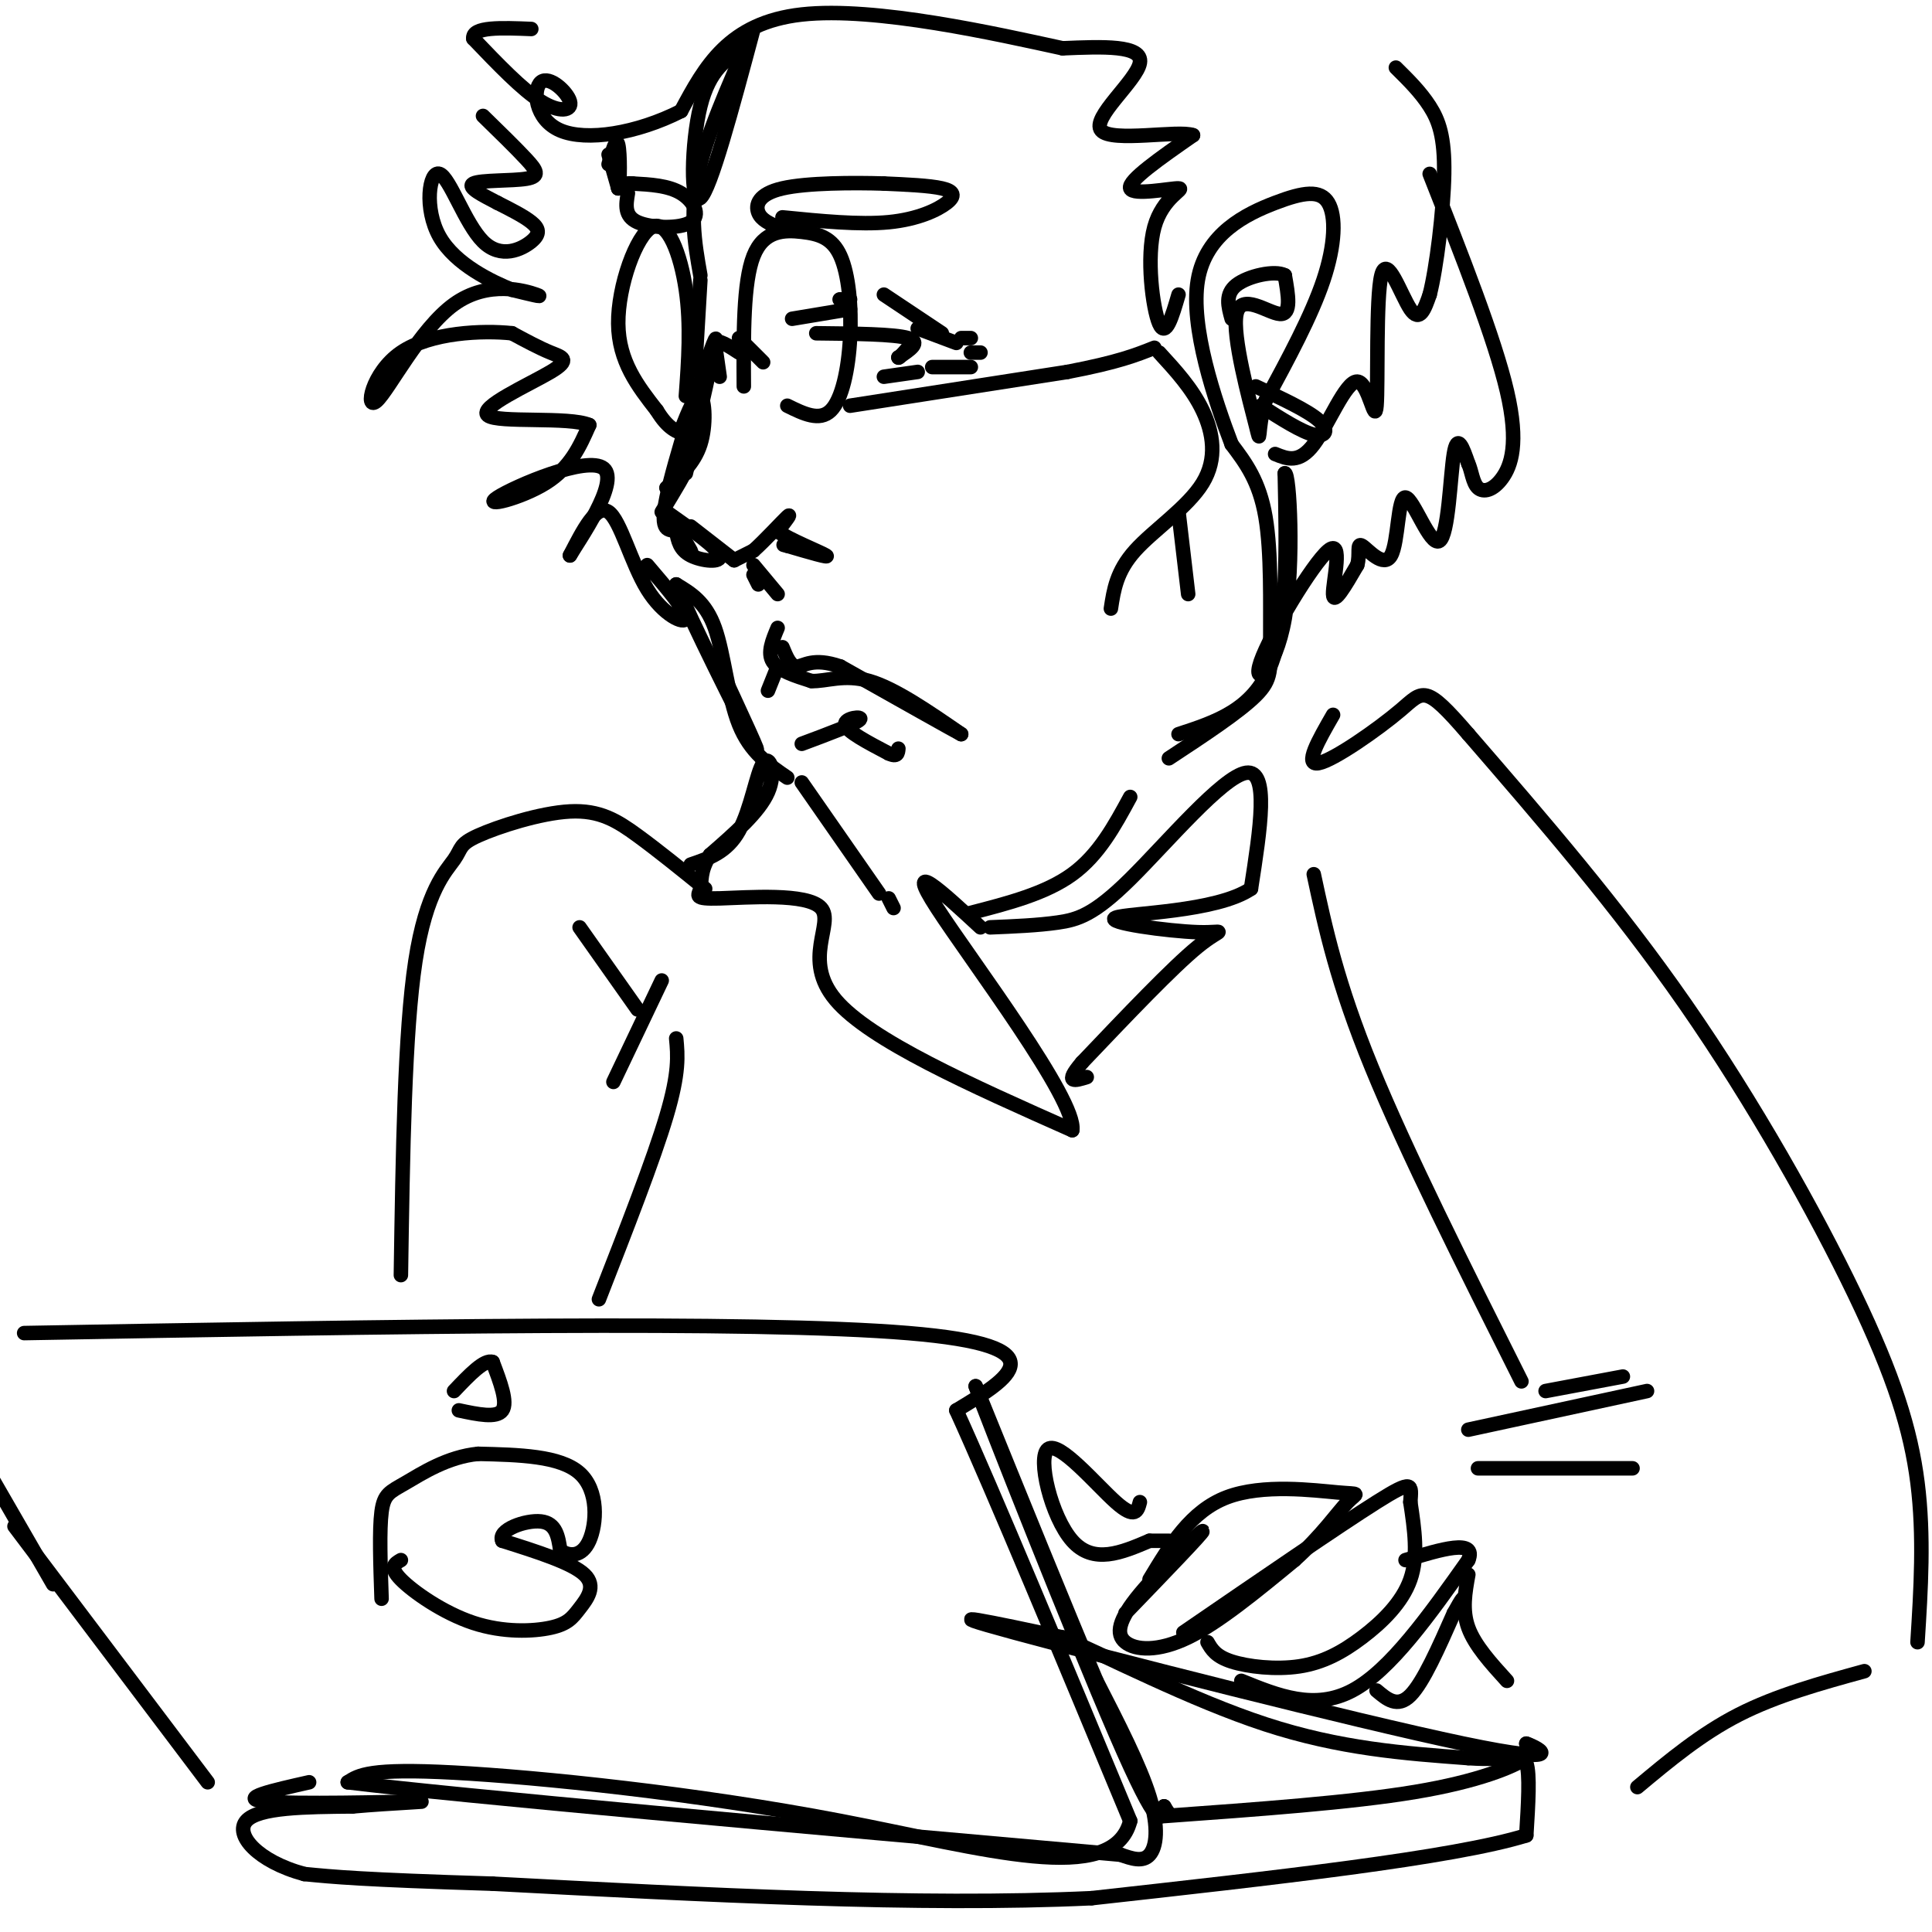 <svg viewBox='0 0 400 400' version='1.1' xmlns='http://www.w3.org/2000/svg' xmlns:xlink='http://www.w3.org/1999/xlink'><g fill='none' stroke='rgb(0,0,0)' stroke-width='3' stroke-linecap='round' stroke-linejoin='round'><path d='M156,6c-4.444,16.622 -8.889,33.244 -11,35c-2.111,1.756 -1.889,-11.356 0,-19c1.889,-7.644 5.444,-9.822 9,-12'/><path d='M154,10c-0.600,2.444 -6.600,14.556 -9,24c-2.400,9.444 -1.200,16.222 0,23'/><path d='M145,58c0.000,0.000 -1.000,17.000 -1,17'/><path d='M144,75c-0.167,2.833 -0.083,1.417 0,0'/><path d='M141,89c1.533,-3.867 3.067,-7.733 4,-7c0.933,0.733 1.267,6.067 0,10c-1.267,3.933 -4.133,6.467 -7,9'/><path d='M138,101c0.022,0.111 3.578,-4.111 4,-4c0.422,0.111 -2.289,4.556 -5,9'/><path d='M141,112c1.250,1.500 2.500,3.000 2,2c-0.500,-1.000 -2.750,-4.500 -5,-8'/><path d='M138,106c5.244,3.689 10.489,7.378 11,9c0.511,1.622 -3.711,1.178 -6,0c-2.289,-1.178 -2.644,-3.089 -3,-5'/><path d='M140,110c-1.452,-0.536 -3.583,0.625 -2,-7c1.583,-7.625 6.881,-24.036 9,-30c2.119,-5.964 1.060,-1.482 0,3'/><path d='M147,76c-0.833,4.167 -2.917,13.083 -5,22'/><path d='M143,109c0.000,0.000 9.000,7.000 9,7'/><path d='M152,116c0.000,0.000 4.000,-2.000 4,-2'/><path d='M156,114c2.267,-2.000 5.933,-6.000 7,-7c1.067,-1.000 -0.467,1.000 -2,3'/><path d='M161,110c2.267,1.667 8.933,4.333 10,5c1.067,0.667 -3.467,-0.667 -8,-2'/><path d='M163,113c-1.333,-0.333 -0.667,-0.167 0,0'/><path d='M157,121c0.000,0.000 -1.000,-2.000 -1,-2'/><path d='M156,117c0.000,0.000 5.000,6.000 5,6'/><path d='M161,130c-1.083,2.583 -2.167,5.167 -1,7c1.167,1.833 4.583,2.917 8,4'/><path d='M168,141c3.067,0.133 6.733,-1.533 12,0c5.267,1.533 12.133,6.267 19,11'/><path d='M199,152c-1.000,-0.500 -13.000,-7.250 -25,-14'/><path d='M174,138c-5.756,-2.000 -7.644,0.000 -9,0c-1.356,0.000 -2.178,-2.000 -3,-4'/><path d='M161,138c0.000,0.000 -2.000,5.000 -2,5'/><path d='M166,154c5.600,-2.089 11.200,-4.178 12,-5c0.800,-0.822 -3.200,-0.378 -3,1c0.200,1.378 4.600,3.689 9,6'/><path d='M184,156c1.833,0.833 1.917,-0.083 2,-1'/><path d='M3,316c0.000,0.000 40.000,53.000 40,53'/><path d='M11,328c0.000,0.000 -15.000,-26.000 -15,-26'/><path d='M5,276c75.417,-1.333 150.833,-2.667 183,0c32.167,2.667 21.083,9.333 10,16'/><path d='M198,292c7.667,16.833 21.833,50.917 36,85'/><path d='M234,377c-3.500,13.774 -30.250,5.708 -60,0c-29.750,-5.708 -62.500,-9.060 -80,-10c-17.500,-0.940 -19.750,0.530 -22,2'/><path d='M72,369c23.000,2.833 91.500,8.917 160,15'/><path d='M232,384c2.289,0.800 4.578,1.600 6,0c1.422,-1.600 1.978,-5.600 0,-12c-1.978,-6.400 -6.489,-15.200 -11,-24'/><path d='M227,348c-6.000,-14.167 -15.500,-37.583 -25,-61'/><path d='M202,287c2.111,5.844 19.889,50.956 29,72c9.111,21.044 9.556,18.022 10,15'/><path d='M241,374c1.667,2.500 0.833,1.250 0,0'/><path d='M241,374c0.000,0.000 0.100,0.100 0.1,0.1'/><path d='M241,376c19.400,-1.400 38.800,-2.800 52,-5c13.200,-2.200 20.200,-5.200 23,-7c2.800,-1.800 1.400,-2.400 0,-3'/><path d='M316,361c2.714,0.917 9.500,4.708 -13,0c-22.500,-4.708 -74.286,-17.917 -93,-23c-18.714,-5.083 -4.357,-2.042 10,1'/><path d='M220,339c9.022,3.844 26.578,12.956 42,18c15.422,5.044 28.711,6.022 42,7'/><path d='M304,364c9.200,0.644 11.200,-1.244 12,1c0.800,2.244 0.400,8.622 0,15'/><path d='M316,380c-15.000,4.667 -52.500,8.833 -90,13'/><path d='M226,393c-35.667,1.667 -79.833,-0.667 -124,-3'/><path d='M102,390c-27.167,-0.833 -33.083,-1.417 -39,-2'/><path d='M63,388c-9.711,-2.622 -14.489,-8.178 -12,-11c2.489,-2.822 12.244,-2.911 22,-3'/><path d='M73,374c8.298,-0.738 18.042,-1.083 13,-1c-5.042,0.083 -24.869,0.595 -31,0c-6.131,-0.595 1.435,-2.298 9,-4'/><path d='M83,323c-1.253,0.722 -2.505,1.444 0,4c2.505,2.556 8.768,6.944 15,9c6.232,2.056 12.433,1.778 16,1c3.567,-0.778 4.499,-2.056 6,-4c1.501,-1.944 3.572,-4.556 1,-7c-2.572,-2.444 -9.786,-4.722 -17,-7'/><path d='M104,319c-1.044,-2.244 4.844,-4.356 8,-4c3.156,0.356 3.578,3.178 4,6'/><path d='M116,321c1.845,1.262 4.458,1.417 6,-2c1.542,-3.417 2.012,-10.405 -2,-14c-4.012,-3.595 -12.506,-3.798 -21,-4'/><path d='M99,301c-6.345,0.595 -11.708,4.083 -15,6c-3.292,1.917 -4.512,2.262 -5,6c-0.488,3.738 -0.244,10.869 0,18'/><path d='M95,292c3.917,0.833 7.833,1.667 9,0c1.167,-1.667 -0.417,-5.833 -2,-10'/><path d='M102,282c-1.667,-0.667 -4.833,2.667 -8,6'/><path d='M233,334c8.075,-8.372 16.150,-16.743 16,-17c-0.150,-0.257 -8.525,7.601 -13,13c-4.475,5.399 -5.051,8.338 -3,10c2.051,1.662 6.729,2.046 13,-1c6.271,-3.046 14.136,-9.523 22,-16'/><path d='M268,323c5.700,-5.110 8.951,-9.885 11,-12c2.049,-2.115 2.898,-1.569 -2,-2c-4.898,-0.431 -15.542,-1.837 -23,1c-7.458,2.837 -11.729,9.919 -16,17'/><path d='M250,340c0.842,1.466 1.684,2.931 5,4c3.316,1.069 9.105,1.740 14,1c4.895,-0.740 8.895,-2.892 13,-6c4.105,-3.108 8.316,-7.174 10,-12c1.684,-4.826 0.842,-10.413 0,-16'/><path d='M292,311c0.222,-3.689 0.778,-4.911 -7,0c-7.778,4.911 -23.889,15.956 -40,27'/><path d='M257,348c7.583,3.083 15.167,6.167 23,2c7.833,-4.167 15.917,-15.583 24,-27'/><path d='M304,323c1.833,-4.500 -5.583,-2.250 -13,0'/><path d='M236,311c-0.476,1.810 -0.952,3.619 -5,0c-4.048,-3.619 -11.667,-12.667 -14,-11c-2.333,1.667 0.619,14.048 5,19c4.381,4.952 10.190,2.476 16,0'/><path d='M238,319c3.333,0.000 3.667,0.000 4,0'/><path d='M285,350c2.167,1.833 4.333,3.667 7,1c2.667,-2.667 5.833,-9.833 9,-17'/><path d='M301,334c1.833,-3.333 1.917,-3.167 2,-3'/><path d='M304,326c-0.667,3.667 -1.333,7.333 0,11c1.333,3.667 4.667,7.333 8,11'/><path d='M339,370c6.583,-5.500 13.167,-11.000 21,-15c7.833,-4.000 16.917,-6.500 26,-9'/><path d='M397,340c0.696,-10.988 1.393,-21.976 0,-33c-1.393,-11.024 -4.875,-22.083 -13,-39c-8.125,-16.917 -20.893,-39.690 -35,-60c-14.107,-20.310 -29.554,-38.155 -45,-56'/><path d='M304,152c-9.083,-10.571 -9.292,-9.000 -14,-5c-4.708,4.000 -13.917,10.429 -17,11c-3.083,0.571 -0.042,-4.714 3,-10'/><path d='M166,162c0.000,0.000 16.000,23.000 16,23'/><path d='M184,186c0.000,0.000 1.000,2.000 1,2'/><path d='M201,189c7.750,-2.000 15.500,-4.000 21,-8c5.500,-4.000 8.750,-10.000 12,-16'/><path d='M242,157c7.280,-4.792 14.560,-9.583 18,-13c3.440,-3.417 3.042,-5.458 3,-12c-0.042,-6.542 0.274,-17.583 -1,-25c-1.274,-7.417 -4.137,-11.208 -7,-15'/><path d='M255,92c-3.467,-9.097 -8.633,-24.341 -7,-34c1.633,-9.659 10.067,-13.733 16,-16c5.933,-2.267 9.367,-2.726 11,0c1.633,2.726 1.467,8.636 -1,16c-2.467,7.364 -7.233,16.182 -12,25'/><path d='M262,83c-1.927,6.419 -0.743,9.968 -2,5c-1.257,-4.968 -4.954,-18.453 -4,-23c0.954,-4.547 6.558,-0.156 9,0c2.442,0.156 1.721,-3.922 1,-8'/><path d='M266,57c-2.022,-1.111 -7.578,0.111 -10,2c-2.422,1.889 -1.711,4.444 -1,7'/><path d='M244,61c-1.325,4.541 -2.651,9.081 -4,6c-1.349,-3.081 -2.722,-13.785 -1,-20c1.722,-6.215 6.541,-7.943 5,-8c-1.541,-0.057 -9.440,1.555 -10,0c-0.560,-1.555 6.220,-6.278 13,-11'/><path d='M247,28c-2.952,-1.131 -16.833,1.542 -19,-1c-2.167,-2.542 7.381,-10.298 8,-14c0.619,-3.702 -7.690,-3.351 -16,-3'/><path d='M220,10c-13.378,-2.911 -38.822,-8.689 -54,-7c-15.178,1.689 -20.089,10.844 -25,20'/><path d='M141,23c-9.176,4.661 -19.616,6.312 -25,4c-5.384,-2.312 -5.711,-8.589 -4,-10c1.711,-1.411 5.461,2.043 6,4c0.539,1.957 -2.132,2.416 -6,0c-3.868,-2.416 -8.934,-7.708 -14,-13'/><path d='M98,8c-0.333,-2.500 5.833,-2.250 12,-2'/><path d='M264,94c2.486,1.014 4.973,2.028 8,-2c3.027,-4.028 6.596,-13.099 9,-13c2.404,0.099 3.644,9.367 4,5c0.356,-4.367 -0.174,-22.368 1,-27c1.174,-4.632 4.050,4.105 6,7c1.950,2.895 2.975,-0.053 4,-3'/><path d='M296,61c1.393,-5.381 2.875,-17.333 3,-25c0.125,-7.667 -1.107,-11.048 -3,-14c-1.893,-2.952 -4.446,-5.476 -7,-8'/><path d='M272,181c2.417,11.250 4.833,22.500 12,40c7.167,17.500 19.083,41.250 31,65'/><path d='M306,304c0.000,0.000 32.000,0.000 32,0'/><path d='M304,296c0.000,0.000 37.000,-8.000 37,-8'/><path d='M320,288c0.000,0.000 16.000,-3.000 16,-3'/><path d='M83,264c0.383,-25.199 0.767,-50.398 3,-65c2.233,-14.602 6.317,-18.606 8,-21c1.683,-2.394 0.967,-3.178 5,-5c4.033,-1.822 12.817,-4.683 19,-5c6.183,-0.317 9.767,1.909 14,5c4.233,3.091 9.117,7.045 14,11'/><path d='M120,192c0.000,0.000 12.000,17.000 12,17'/><path d='M137,203c0.000,0.000 -10.000,21.000 -10,21'/><path d='M140,215c0.333,3.500 0.667,7.000 -2,16c-2.667,9.000 -8.333,23.500 -14,38'/><path d='M143,179c3.762,-1.274 7.524,-2.548 10,-7c2.476,-4.452 3.667,-12.083 5,-14c1.333,-1.917 2.810,1.881 1,6c-1.810,4.119 -6.905,8.560 -12,13'/><path d='M147,177c-2.182,3.450 -1.637,5.574 -2,7c-0.363,1.426 -1.633,2.156 4,2c5.633,-0.156 18.171,-1.196 21,2c2.829,3.196 -4.049,10.627 3,19c7.049,8.373 28.024,17.686 49,27'/><path d='M222,234c1.000,-6.200 -21.000,-35.200 -28,-46c-7.000,-10.800 1.000,-3.400 9,4'/><path d='M205,192c4.929,-0.202 9.857,-0.405 14,-1c4.143,-0.595 7.500,-1.583 15,-9c7.500,-7.417 19.143,-21.262 24,-22c4.857,-0.738 2.929,11.631 1,24'/><path d='M259,184c-7.140,4.861 -25.491,5.014 -28,6c-2.509,0.986 10.825,2.804 17,3c6.175,0.196 5.193,-1.230 0,3c-5.193,4.230 -14.596,14.115 -24,24'/><path d='M224,220c-3.833,4.500 -1.417,3.750 1,3'/><path d='M142,82c0.536,-7.339 1.071,-14.679 0,-22c-1.071,-7.321 -3.750,-14.625 -7,-13c-3.250,1.625 -7.071,12.179 -7,20c0.071,7.821 4.036,12.911 8,18'/><path d='M136,85c2.333,3.833 4.167,4.417 6,5'/><path d='M153,70c0.000,0.000 5.000,5.000 5,5'/><path d='M163,84c3.335,1.645 6.669,3.291 9,1c2.331,-2.291 3.658,-8.517 4,-15c0.342,-6.483 -0.300,-13.222 -2,-17c-1.700,-3.778 -4.458,-4.594 -8,-5c-3.542,-0.406 -7.869,-0.402 -10,5c-2.131,5.402 -2.065,16.201 -2,27'/><path d='M130,40c-0.399,2.369 -0.798,4.738 2,6c2.798,1.262 8.792,1.417 11,0c2.208,-1.417 0.631,-4.405 -2,-6c-2.631,-1.595 -6.315,-1.798 -10,-2'/><path d='M131,38c-2.167,-0.167 -2.583,0.417 -3,1'/><path d='M162,45c7.982,0.792 15.964,1.583 22,1c6.036,-0.583 10.125,-2.542 12,-4c1.875,-1.458 1.536,-2.417 -1,-3c-2.536,-0.583 -7.268,-0.792 -12,-1'/><path d='M183,38c-6.262,-0.190 -15.917,-0.167 -21,1c-5.083,1.167 -5.595,3.476 -5,5c0.595,1.524 2.298,2.262 4,3'/><path d='M169,69c8.083,0.083 16.167,0.167 19,1c2.833,0.833 0.417,2.417 -2,4'/><path d='M186,74c0.000,0.333 1.000,-0.833 2,-2'/><path d='M190,68c0.000,0.000 8.000,3.000 8,3'/><path d='M164,66c0.000,0.000 12.000,-2.000 12,-2'/><path d='M183,61c0.000,0.000 12.000,8.000 12,8'/><path d='M183,78c0.000,0.000 7.000,-1.000 7,-1'/><path d='M193,76c0.000,0.000 8.000,0.000 8,0'/><path d='M201,73c0.000,0.000 2.000,0.000 2,0'/><path d='M199,70c0.000,0.000 2.000,0.000 2,0'/><path d='M240,73c3.417,3.720 6.833,7.440 9,12c2.167,4.560 3.083,9.958 0,15c-3.083,5.042 -10.167,9.726 -14,14c-3.833,4.274 -4.417,8.137 -5,12'/><path d='M244,106c0.000,0.000 2.000,17.000 2,17'/><path d='M163,161c-3.844,-2.622 -7.689,-5.244 -10,-11c-2.311,-5.756 -3.089,-14.644 -5,-20c-1.911,-5.356 -4.956,-7.178 -8,-9'/><path d='M140,121c2.667,6.733 13.333,28.067 16,33c2.667,4.933 -2.667,-6.533 -8,-18'/><path d='M244,152c7.667,-2.500 15.333,-5.000 19,-14c3.667,-9.000 3.333,-24.500 3,-40'/><path d='M266,98c0.995,-0.356 1.982,18.753 0,30c-1.982,11.247 -6.933,14.633 -5,9c1.933,-5.633 10.751,-20.286 14,-23c3.249,-2.714 0.928,6.510 1,9c0.072,2.490 2.536,-1.755 5,-6'/><path d='M281,117c0.657,-2.211 -0.201,-4.738 1,-4c1.201,0.738 4.460,4.742 6,2c1.540,-2.742 1.361,-12.230 3,-12c1.639,0.230 5.095,10.177 7,9c1.905,-1.177 2.259,-13.479 3,-18c0.741,-4.521 1.871,-1.260 3,2'/><path d='M304,96c0.681,1.419 0.884,3.968 2,5c1.116,1.032 3.147,0.547 5,-2c1.853,-2.547 3.530,-7.156 1,-18c-2.530,-10.844 -9.265,-27.922 -16,-45'/><path d='M134,117c4.095,4.798 8.190,9.595 8,11c-0.190,1.405 -4.667,-0.583 -8,-6c-3.333,-5.417 -5.524,-14.262 -8,-16c-2.476,-1.738 -5.238,3.631 -8,9'/><path d='M118,115c1.812,-3.057 10.341,-15.201 7,-18c-3.341,-2.799 -18.553,3.746 -22,6c-3.447,2.254 4.872,0.215 10,-3c5.128,-3.215 7.064,-7.608 9,-12'/><path d='M122,88c-4.126,-1.815 -18.941,-0.352 -21,-2c-2.059,-1.648 8.638,-6.405 13,-9c4.362,-2.595 2.389,-3.027 0,-4c-2.389,-0.973 -5.195,-2.486 -8,-4'/><path d='M106,69c-5.961,-0.637 -16.862,-0.229 -23,4c-6.138,4.229 -7.511,12.278 -5,10c2.511,-2.278 8.907,-14.882 16,-20c7.093,-5.118 14.884,-2.748 17,-2c2.116,0.748 -1.442,-0.126 -5,-1'/><path d='M106,60c-4.067,-1.633 -11.733,-5.216 -15,-11c-3.267,-5.784 -2.135,-13.768 0,-13c2.135,0.768 5.273,10.288 9,14c3.727,3.712 8.042,1.615 10,0c1.958,-1.615 1.559,-2.747 0,-4c-1.559,-1.253 -4.280,-2.626 -7,-4'/><path d='M103,42c-2.853,-1.499 -6.486,-3.247 -5,-4c1.486,-0.753 8.093,-0.510 11,-1c2.907,-0.490 2.116,-1.711 0,-4c-2.116,-2.289 -5.558,-5.644 -9,-9'/><path d='M126,32c0.000,0.000 2.000,7.000 2,7'/><path d='M128,39c0.400,-1.089 0.400,-7.311 0,-9c-0.400,-1.689 -1.200,1.156 -2,4'/><path d='M176,62c0.000,0.000 -2.000,0.000 -2,0'/><path d='M174,62c-0.333,0.000 -0.167,0.000 0,0'/><path d='M176,84c0.000,0.000 45.000,-7.000 45,-7'/><path d='M221,77c10.500,-2.000 14.250,-3.500 18,-5'/><path d='M261,84c4.244,2.711 8.489,5.422 11,6c2.511,0.578 3.289,-0.978 1,-3c-2.289,-2.022 -7.644,-4.511 -13,-7'/><path d='M149,78c0.000,0.000 -1.000,-7.000 -1,-7'/><path d='M148,71c0.667,-0.833 2.833,0.583 5,2'/></g>
</svg>